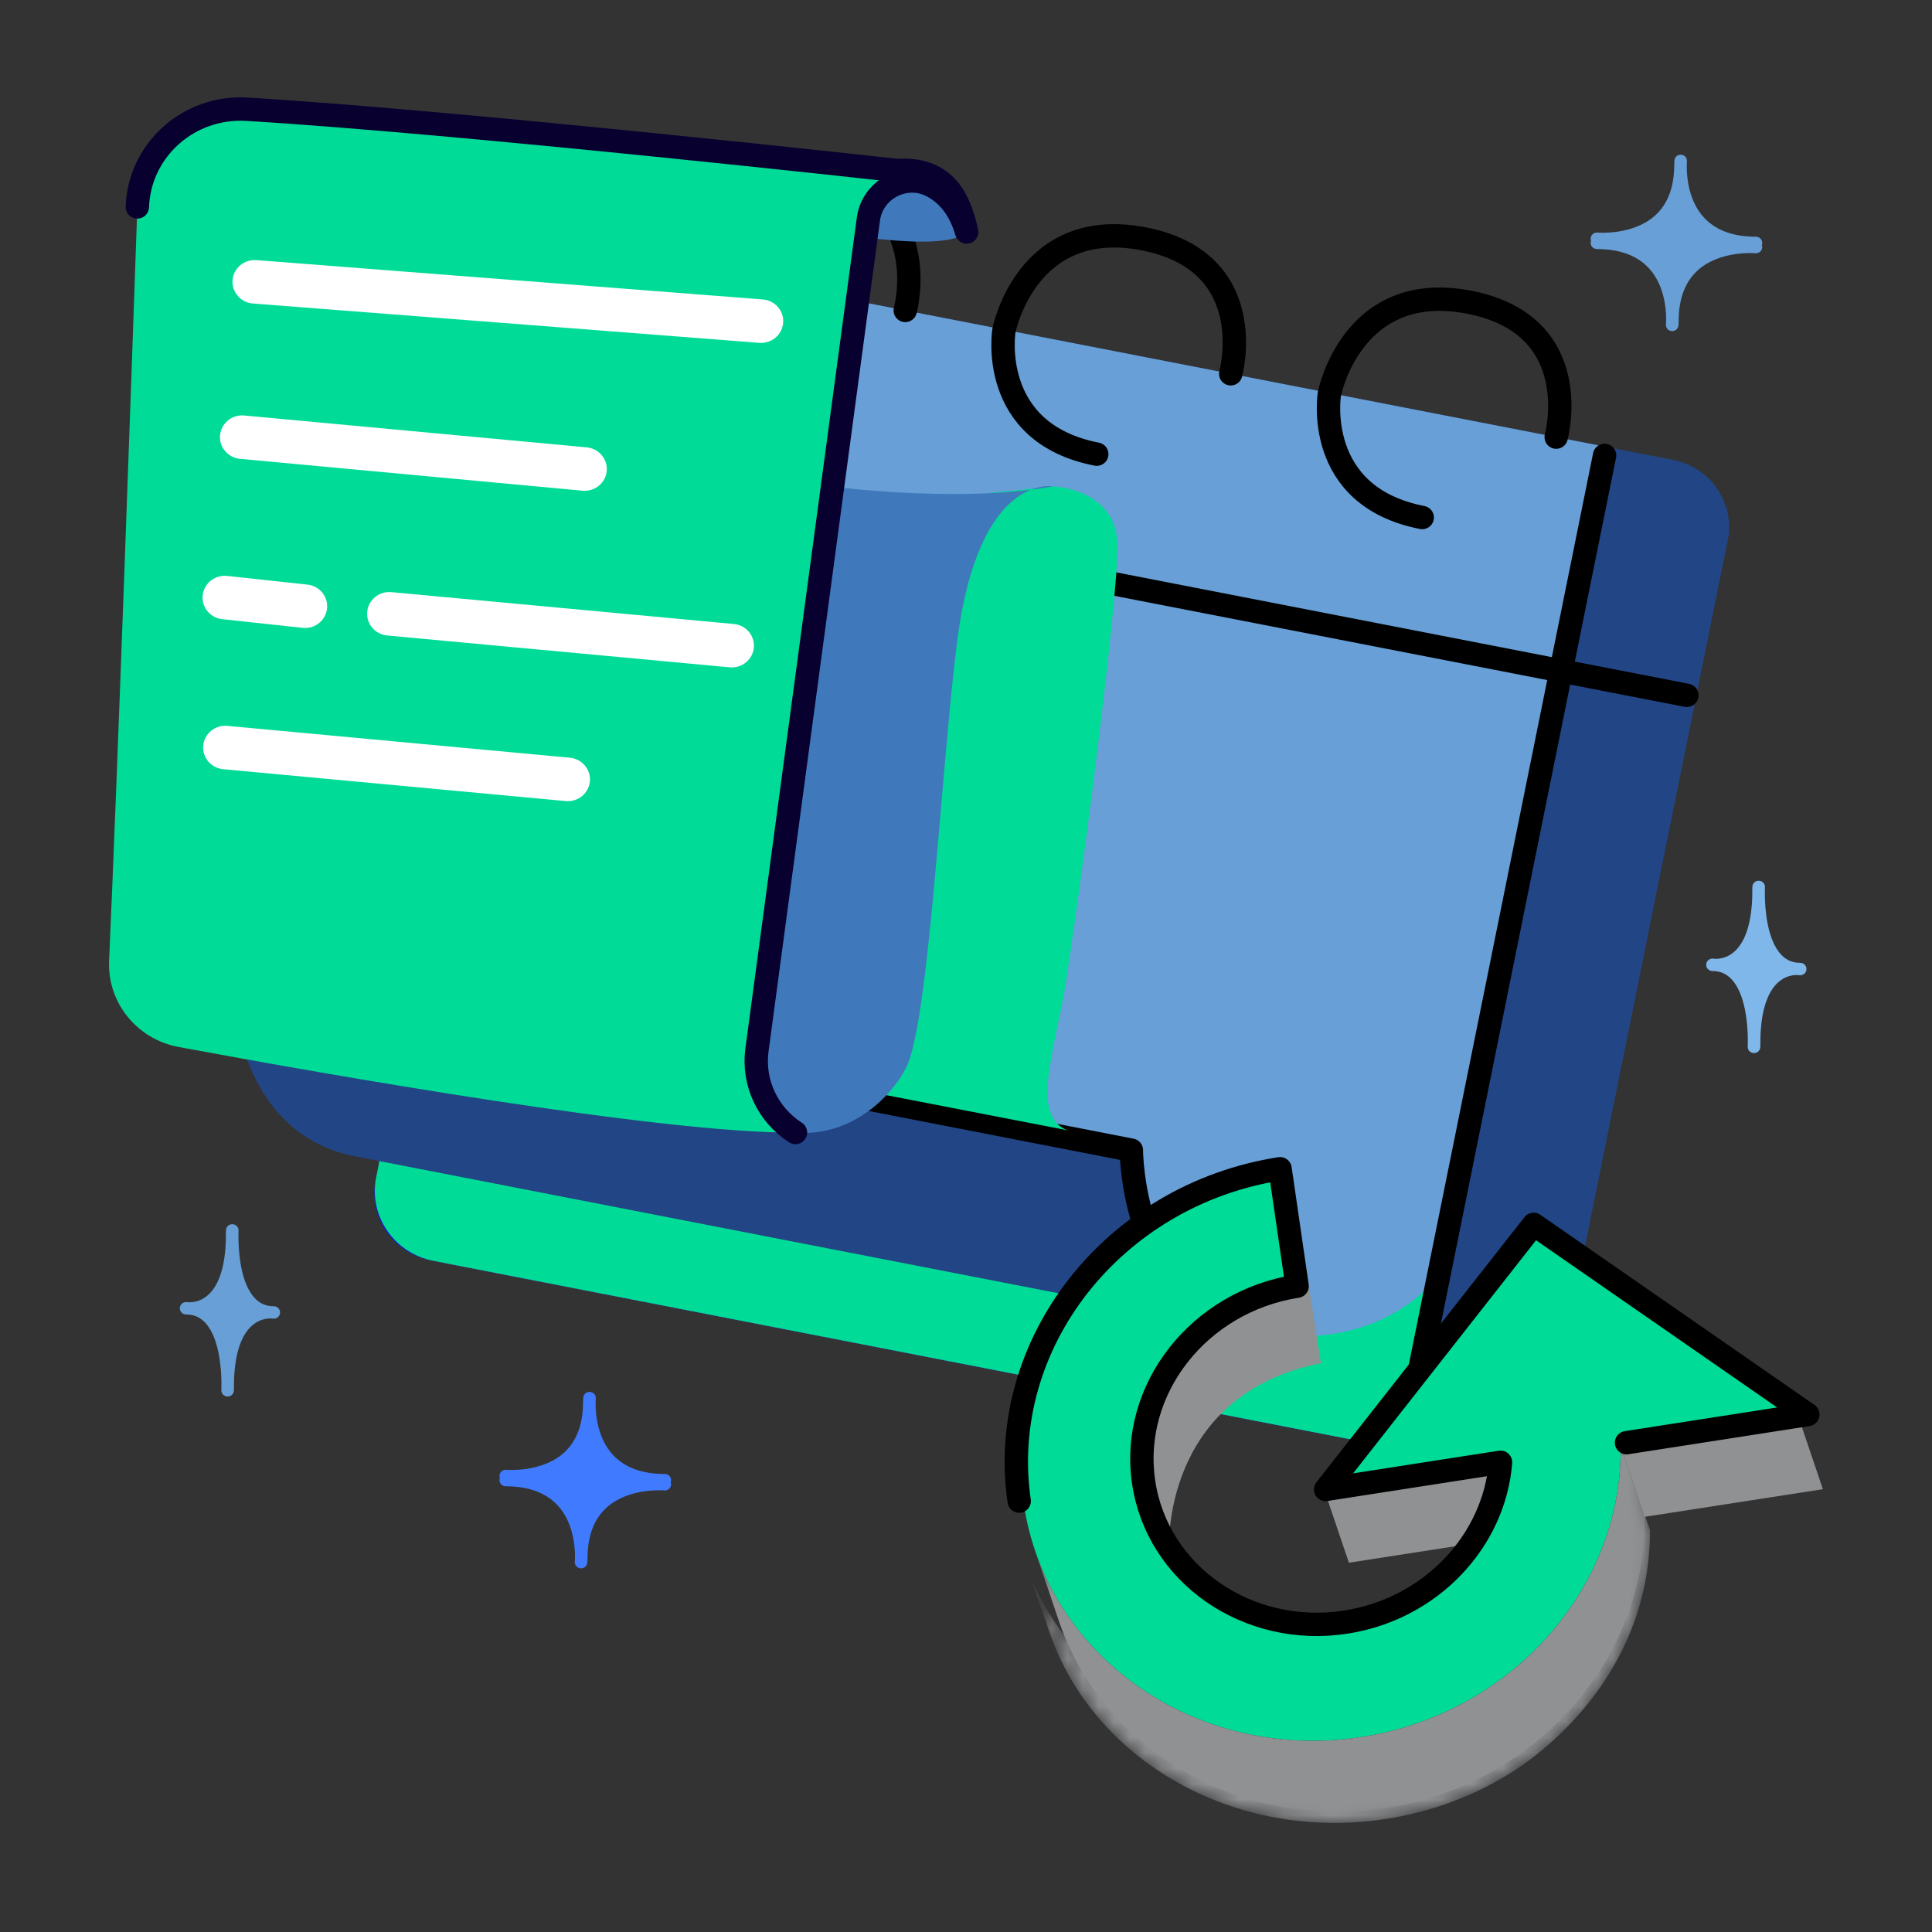 <svg width="124" height="124" viewBox="0 0 124 124" fill="none" xmlns="http://www.w3.org/2000/svg">
<rect x="0" y="0" width="124" height="124" fill="#333333" stroke="none"/>
<path fill-rule="evenodd" clip-rule="evenodd" d="M24.191 75.335L24.114 75.715C23.632 78.099 25.21 80.414 27.64 80.887L94.348 93.871C96.778 94.343 99.138 92.795 99.621 90.411L110.891 34.683C111.372 32.3 109.794 29.985 107.364 29.512L40.656 16.529C38.226 16.056 35.866 17.605 35.384 19.988L26.319 64.811" fill="#224585"/>
<path fill-rule="evenodd" clip-rule="evenodd" d="M26.317 64.811L35.382 19.988C35.864 17.605 38.225 16.056 40.654 16.529L103.097 28.682L90.082 93.04L28.911 81.135C25.779 80.526 23.743 77.54 24.364 74.467L26.317 64.811Z" fill="#679FD6"/>
<path fill-rule="evenodd" clip-rule="evenodd" d="M24.191 75.335L24.114 75.715C23.632 78.098 25.21 80.414 27.64 80.886L94.348 93.871" fill="#1915CB"/>
<path d="M33.349 30.047L108.267 44.628" stroke="black" stroke-width="1.5" stroke-linecap="round" stroke-linejoin="round"/>
<path fill-rule="evenodd" clip-rule="evenodd" d="M72.613 73.821C72.613 73.821 72.382 83.873 80.55 85.462C88.721 87.052 92.346 81.847 92.346 81.847L90.083 93.041L27.808 80.92C25.286 80.429 23.646 78.025 24.147 75.55L26.318 64.811L72.856 73.868" fill="#00DC97"/>
<path d="M102.986 29.227L90.198 92.463" stroke="black" stroke-width="1.5" stroke-linecap="round" stroke-linejoin="round"/>
<path d="M99.88 28.056C99.88 28.056 101.848 20.866 94.298 19.397C86.747 17.928 85.323 25.286 85.323 25.286C85.323 25.286 84.26 31.849 91.281 33.215" stroke="black" stroke-width="1.5" stroke-linecap="round" stroke-linejoin="round"/>
<path d="M78.991 23.99C78.991 23.99 80.96 16.8 73.409 15.33C65.858 13.861 64.434 21.22 64.434 21.22C64.434 21.22 63.371 27.783 70.392 29.149" stroke="black" stroke-width="1.5" stroke-linecap="round" stroke-linejoin="round"/>
<path d="M58.102 19.924C58.102 19.924 60.071 12.735 52.52 11.265C44.97 9.795 43.546 17.154 43.546 17.154C43.546 17.154 42.483 23.718 49.504 25.084" stroke="black" stroke-width="1.5" stroke-linecap="round" stroke-linejoin="round"/>
<path fill-rule="evenodd" clip-rule="evenodd" d="M78.651 85.091L22.822 74.225C14.652 72.635 14.883 62.584 14.883 62.584L72.856 73.867L74.115 80.746L78.651 85.091Z" fill="#224585"/>
<path d="M26.318 64.811L72.613 73.821C72.613 73.821 72.608 83.916 80.551 85.462" stroke="black" stroke-width="1.5" stroke-linecap="round" stroke-linejoin="round"/>
<path fill-rule="evenodd" clip-rule="evenodd" d="M61.422 31.86L67.573 31.218C67.573 31.218 71.615 31.349 71.718 34.901C71.82 38.452 69.068 59.085 68.363 63.324C67.659 67.563 66.144 71.608 68.507 72.543L50.742 69.098L61.422 31.86Z" fill="#00DC97"/>
<path fill-rule="evenodd" clip-rule="evenodd" d="M49.23 30.673C49.23 30.673 60.044 32.577 67.573 31.218C67.573 31.218 62.796 30.311 61.423 41.224C60.375 49.568 59.634 65.645 58.153 68.535C56.672 71.425 52.042 74.99 46.578 70.783C41.115 66.578 49.23 30.673 49.23 30.673Z" fill="#4078BC"/>
<path fill-rule="evenodd" clip-rule="evenodd" d="M48.393 13.963C48.393 13.963 60.244 16.701 62.043 14.89C62.043 14.89 61.263 11.147 57.577 10.943C53.891 10.741 48.393 13.963 48.393 13.963Z" fill="#4078BC"/>
<path fill-rule="evenodd" clip-rule="evenodd" d="M8.815 13.281C8.411 24.957 7.541 49.65 7.002 61.666C6.883 64.344 8.786 66.701 11.472 67.199C21.038 68.973 42.591 72.776 51.056 72.688C49.264 71.534 48.304 69.478 48.583 67.393L55.737 14.051C55.99 12.166 58.076 11.042 59.794 11.922C60.876 12.476 61.624 13.469 62.044 14.891C61.54 12.548 60.51 10.754 57.578 10.944C57.578 10.944 29.534 7.83 15.838 7.012C12.116 6.791 8.942 9.626 8.815 13.281Z" fill="#00DC97"/>
<path d="M51.056 72.688V72.688C49.264 71.534 48.304 69.477 48.583 67.392L55.737 14.05C55.99 12.165 58.076 11.041 59.794 11.921C60.876 12.476 61.624 13.468 62.043 14.89C61.539 12.547 60.509 10.753 57.578 10.943C57.578 10.943 29.534 7.829 15.837 7.011C12.116 6.79 8.942 9.626 8.815 13.28" stroke="#08002F" stroke-width="1.5" stroke-linecap="round" stroke-linejoin="round"/>
<path fill-rule="evenodd" clip-rule="evenodd" d="M48.731 22.004L16.233 19.479C15.45 19.418 14.864 18.746 14.926 17.977C14.989 17.208 15.675 16.634 16.458 16.695L48.956 19.219C49.74 19.28 50.325 19.953 50.264 20.721C50.201 21.491 49.515 22.065 48.731 22.004Z" fill="white"/>
<path fill-rule="evenodd" clip-rule="evenodd" d="M37.41 31.496L15.43 29.451C14.646 29.39 14.06 28.717 14.123 27.948C14.185 27.179 14.871 26.605 15.654 26.666L37.634 28.711C38.418 28.772 39.004 29.445 38.942 30.214C38.88 30.983 38.194 31.557 37.41 31.496Z" fill="white"/>
<path fill-rule="evenodd" clip-rule="evenodd" d="M36.329 51.416L14.349 49.371C13.565 49.31 12.979 48.637 13.042 47.868C13.104 47.099 13.79 46.525 14.574 46.586L36.554 48.631C37.337 48.692 37.923 49.364 37.861 50.134C37.799 50.904 37.113 51.477 36.329 51.416Z" fill="white"/>
<path fill-rule="evenodd" clip-rule="evenodd" d="M46.853 42.832L24.873 40.788C24.09 40.727 23.504 40.054 23.566 39.285C23.628 38.516 24.314 37.942 25.098 38.003L47.078 40.048C47.862 40.109 48.447 40.781 48.385 41.55V41.55C48.323 42.319 47.637 42.894 46.853 42.832Z" fill="white"/>
<path fill-rule="evenodd" clip-rule="evenodd" d="M19.462 40.301L14.313 39.745C13.528 39.684 12.943 39.012 13.005 38.242C13.068 37.473 13.754 36.899 14.538 36.96L19.687 37.517C20.471 37.578 21.056 38.25 20.994 39.018C20.932 39.788 20.246 40.362 19.462 40.301Z" fill="white"/>
<path fill-rule="evenodd" clip-rule="evenodd" d="M43.072 94.998C43.072 94.78 42.892 94.603 42.669 94.603C41.212 94.603 40.092 94.191 39.34 93.379C38.366 92.326 38.232 90.841 38.226 90.15C38.228 90.095 38.233 90.043 38.233 89.987C38.233 89.974 38.23 89.961 38.229 89.949C38.233 89.844 38.238 89.777 38.238 89.77C38.26 89.553 38.099 89.36 37.877 89.338C37.654 89.315 37.459 89.475 37.437 89.692C37.434 89.718 37.417 89.904 37.42 90.19C37.381 91.52 36.967 92.551 36.18 93.254C34.752 94.525 32.546 94.338 32.501 94.334C32.282 94.313 32.083 94.471 32.061 94.688C32.054 94.749 32.064 94.808 32.084 94.862C32.068 94.905 32.059 94.951 32.059 94.998C32.059 95.216 32.239 95.393 32.461 95.393C33.919 95.393 35.039 95.805 35.79 96.616C36.765 97.669 36.899 99.154 36.904 99.845C36.903 99.9 36.898 99.953 36.898 100.009C36.898 100.022 36.9 100.034 36.902 100.047C36.898 100.152 36.893 100.219 36.892 100.225C36.871 100.442 37.032 100.636 37.253 100.658C37.267 100.659 37.28 100.66 37.294 100.66C37.498 100.66 37.674 100.508 37.694 100.304C37.697 100.278 37.714 100.092 37.711 99.805C37.75 98.476 38.163 97.444 38.951 96.742C40.378 95.472 42.584 95.657 42.63 95.661C42.846 95.681 43.048 95.525 43.07 95.308C43.076 95.246 43.067 95.188 43.047 95.133C43.062 95.091 43.072 95.045 43.072 94.998Z" fill="#407BFF"/>
<path fill-rule="evenodd" clip-rule="evenodd" d="M113.105 15.59C113.105 15.372 112.924 15.194 112.702 15.194C111.244 15.194 110.124 14.783 109.372 13.971C108.398 12.918 108.264 11.433 108.259 10.743C108.26 10.687 108.265 10.635 108.265 10.579C108.265 10.566 108.263 10.553 108.261 10.541C108.265 10.435 108.27 10.369 108.27 10.362C108.293 10.145 108.131 9.951 107.91 9.93C107.686 9.907 107.491 10.066 107.469 10.283C107.466 10.31 107.45 10.496 107.453 10.782C107.414 12.112 107 13.144 106.212 13.845C104.785 15.116 102.578 14.93 102.533 14.926C102.315 14.905 102.115 15.062 102.094 15.279C102.087 15.341 102.097 15.4 102.117 15.455C102.101 15.496 102.091 15.542 102.091 15.59C102.091 15.808 102.271 15.985 102.493 15.985C103.952 15.985 105.072 16.396 105.823 17.209C106.797 18.261 106.932 19.746 106.937 20.437C106.936 20.492 106.931 20.544 106.931 20.601C106.931 20.613 106.933 20.626 106.935 20.639C106.931 20.744 106.926 20.81 106.925 20.818C106.903 21.035 107.064 21.228 107.285 21.25C107.299 21.251 107.313 21.252 107.326 21.252C107.531 21.252 107.706 21.1 107.726 20.896C107.729 20.869 107.746 20.684 107.743 20.398C107.782 19.068 108.196 18.036 108.983 17.334C110.411 16.063 112.617 16.249 112.662 16.254C112.879 16.274 113.08 16.117 113.102 15.9C113.109 15.838 113.099 15.779 113.079 15.725C113.094 15.683 113.105 15.637 113.105 15.59Z" fill="#679FD6"/>
<path fill-rule="evenodd" clip-rule="evenodd" d="M115.943 62.19C115.943 62.188 115.942 62.185 115.942 62.182C115.937 61.968 115.76 61.796 115.54 61.796C115.059 61.796 114.664 61.63 114.335 61.29C113.403 60.323 113.278 58.294 113.271 57.393C113.273 57.322 113.275 57.252 113.275 57.179C113.275 57.172 113.273 57.164 113.272 57.156C113.274 57.027 113.278 56.95 113.278 56.946C113.29 56.728 113.12 56.541 112.898 56.53C112.667 56.518 112.486 56.684 112.474 56.902C112.472 56.935 112.461 57.144 112.465 57.464C112.426 59.234 112.016 60.493 111.274 61.113C110.657 61.628 110.012 61.536 109.979 61.531C109.759 61.493 109.554 61.636 109.515 61.85C109.51 61.872 109.509 61.895 109.508 61.917C109.508 61.921 109.508 61.924 109.508 61.927V61.929C109.508 61.931 109.508 61.933 109.508 61.936C109.513 62.15 109.691 62.322 109.91 62.322C110.393 62.322 110.786 62.488 111.115 62.829C112.045 63.792 112.173 65.81 112.18 66.715C112.179 66.79 112.177 66.862 112.177 66.938C112.177 66.947 112.179 66.956 112.18 66.964C112.178 67.093 112.174 67.168 112.173 67.173C112.161 67.391 112.332 67.577 112.553 67.589C112.561 67.59 112.568 67.59 112.576 67.59C112.788 67.59 112.966 67.427 112.978 67.216C112.98 67.183 112.991 66.971 112.986 66.649C113.026 64.882 113.436 63.624 114.177 63.005C114.794 62.49 115.437 62.582 115.472 62.588C115.69 62.624 115.898 62.482 115.937 62.269C115.941 62.246 115.942 62.224 115.942 62.201C115.942 62.198 115.944 62.195 115.944 62.191C115.944 62.191 115.943 62.19 115.943 62.19Z" fill="#7FB7EB"/>
<path fill-rule="evenodd" clip-rule="evenodd" d="M17.976 84.233C17.976 84.23 17.975 84.228 17.975 84.226C17.97 84.011 17.792 83.839 17.573 83.839C17.091 83.839 16.696 83.673 16.368 83.333C15.435 82.366 15.311 80.337 15.303 79.436C15.305 79.365 15.307 79.296 15.307 79.223C15.307 79.215 15.305 79.208 15.304 79.2C15.306 79.07 15.31 78.993 15.31 78.989C15.322 78.771 15.152 78.584 14.93 78.573C14.699 78.562 14.519 78.728 14.506 78.945C14.504 78.978 14.494 79.188 14.497 79.507C14.459 81.278 14.049 82.537 13.306 83.156C12.69 83.671 12.045 83.579 12.012 83.575C11.792 83.536 11.586 83.679 11.547 83.893C11.542 83.915 11.541 83.938 11.541 83.96C11.541 83.964 11.54 83.967 11.54 83.971V83.971C11.54 83.974 11.541 83.977 11.541 83.979C11.546 84.193 11.723 84.366 11.943 84.366C12.425 84.366 12.819 84.531 13.148 84.872C14.078 85.835 14.205 87.853 14.213 88.758C14.212 88.833 14.21 88.906 14.21 88.981C14.21 88.991 14.212 88.999 14.212 89.007C14.21 89.136 14.206 89.212 14.206 89.216C14.193 89.434 14.364 89.62 14.586 89.632C14.594 89.632 14.601 89.633 14.608 89.633C14.82 89.633 14.998 89.47 15.01 89.26C15.012 89.226 15.023 89.014 15.019 88.692C15.059 86.925 15.468 85.668 16.21 85.049C16.826 84.534 17.47 84.626 17.504 84.631C17.723 84.668 17.93 84.525 17.969 84.312C17.973 84.289 17.974 84.267 17.974 84.245C17.974 84.242 17.976 84.237 17.976 84.234V84.233Z" fill="#679FD6"/>
<path fill-rule="evenodd" clip-rule="evenodd" d="M83.234 82.931C83.234 82.931 78.153 83.173 74.816 88.658C71.479 94.142 75.032 99.436 75.032 99.436C75.032 99.436 74.496 89.548 84.776 87.493L83.575 79.727L82.158 75.537L83.126 82.575" fill="#8F9193"/>
<path fill-rule="evenodd" clip-rule="evenodd" d="M96.067 94.025L97.609 98.587L86.575 100.299L85.032 95.737L96.067 94.025Z" fill="#8F9193"/>
<path fill-rule="evenodd" clip-rule="evenodd" d="M115.454 91.016L116.996 95.579L105.559 97.353L104.017 92.791L115.454 91.016Z" fill="#8F9193"/>
<path fill-rule="evenodd" clip-rule="evenodd" d="M82.158 75.537L83.234 82.931C77.043 83.892 72.697 89.42 73.545 95.25C74.393 101.083 80.121 105.049 86.311 104.089C91.692 103.254 95.676 98.964 96.067 94.023L85.032 95.736L98.156 79.04L115.455 91.016L104.017 92.79C104.143 101.839 97.106 109.975 87.387 111.483C76.87 113.114 67.141 106.381 65.698 96.468C64.257 86.56 71.641 77.169 82.158 75.537Z" fill="#00DC97"/>
<mask id="mask0_10459_204928" style="mask-type:luminance" maskUnits="userSpaceOnUse" x="66" y="92" width="40" height="25">
<path fill-rule="evenodd" clip-rule="evenodd" d="M66.423 92.791H105.562V116.289H66.423V92.791Z" fill="white"/>
</mask>
<g mask="url(#mask0_10459_204928)">
<path fill-rule="evenodd" clip-rule="evenodd" d="M67.966 104.054L66.423 99.492C69.202 107.709 77.981 112.944 87.387 111.484C97.106 109.976 104.144 101.84 104.018 92.791L105.561 97.353C105.687 106.402 98.649 114.538 88.93 116.046C79.523 117.506 70.744 112.271 67.966 104.054Z" fill="#8F9193"/>
</g>
<mask id="mask1_10459_204928" style="mask-type:luminance" maskUnits="userSpaceOnUse" x="65" y="93" width="41" height="24">
<path fill-rule="evenodd" clip-rule="evenodd" d="M87.288 112.231C77.651 113.679 68.659 108.485 65.811 100.331L67.393 104.858C69.915 112.083 77.263 116.985 85.609 117H85.683C86.731 116.998 87.796 116.919 88.868 116.758C98.824 115.262 106.032 107.188 105.904 98.208L104.323 93.681C104.452 102.661 97.244 110.734 87.288 112.231Z" fill="white"/>
</mask>
<g mask="url(#mask1_10459_204928)">
<path fill-rule="evenodd" clip-rule="evenodd" d="M104.323 93.68C104.563 103.23 96.676 108.433 95.582 109.134C93.168 110.681 90.359 111.769 87.287 112.23C77.651 113.678 68.658 108.484 65.811 100.33L67.392 104.858C70.239 113.012 79.231 118.206 88.867 116.757C91.939 116.296 94.749 115.208 97.162 113.662C98.256 112.96 105.905 107.91 105.903 98.208L104.323 93.68Z" fill="#8F9193"/>
</g>
<path d="M65.413 96.343C63.947 86.247 71.459 76.676 82.157 75.014L83.252 82.549C76.955 83.527 72.533 89.161 73.396 95.103C74.259 101.047 80.085 105.088 86.382 104.109C91.856 103.259 95.909 98.887 96.307 93.852L85.082 95.596L98.433 78.583L116.03 90.787L104.395 92.596" stroke="black" stroke-width="1.5" stroke-linecap="round" stroke-linejoin="round"/>
</svg>
